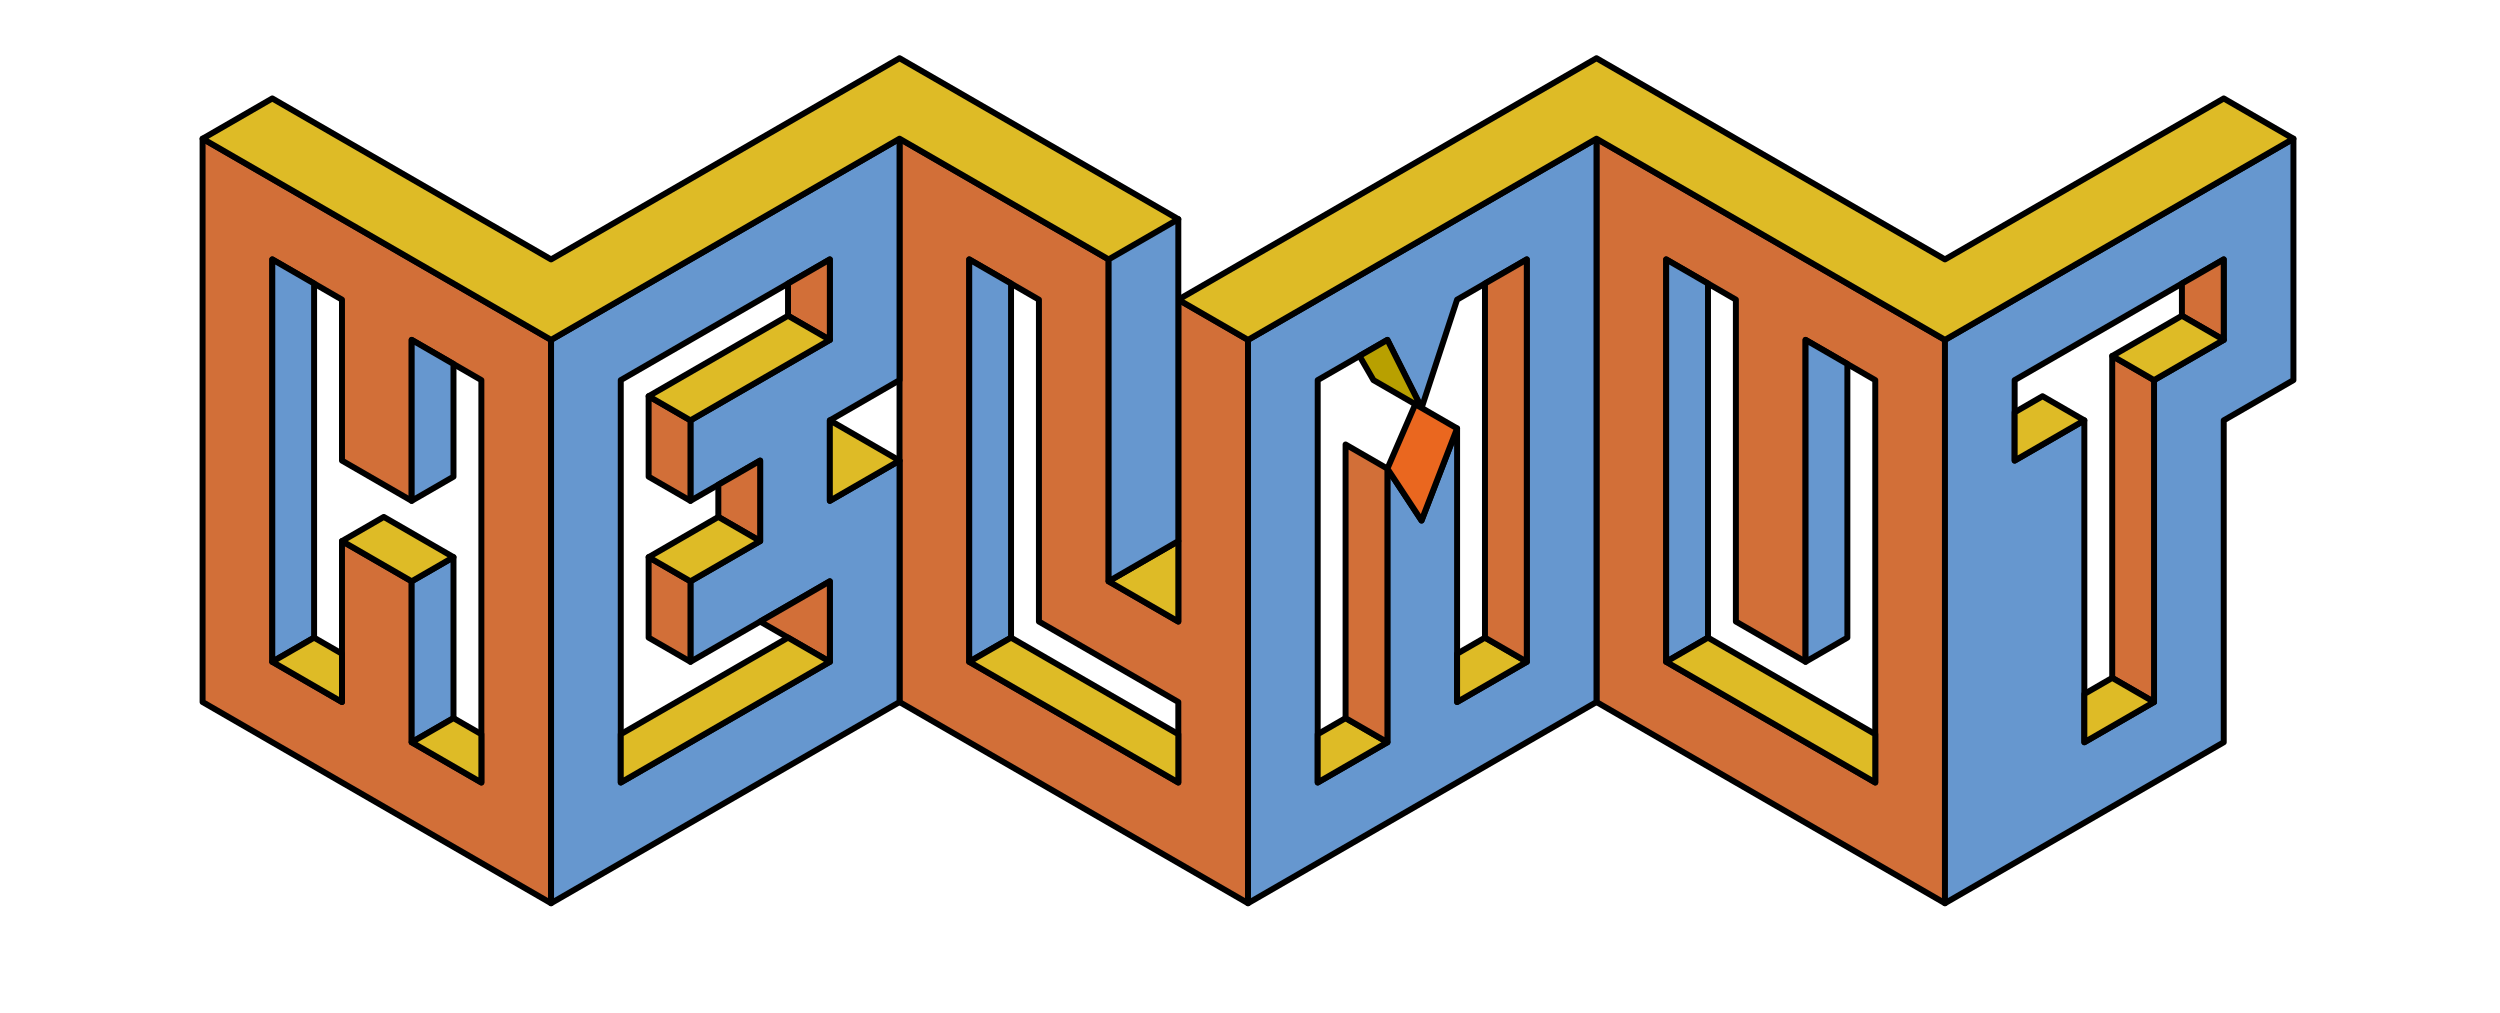 <?xml version="1.0" encoding="UTF-8" standalone="no"?><!DOCTYPE svg PUBLIC "-//W3C//DTD SVG 1.1//EN" "http://www.w3.org/Graphics/SVG/1.1/DTD/svg11.dtd"><svg width="100%" height="100%" viewBox="0 0 1749 709" version="1.1" xmlns="http://www.w3.org/2000/svg" xmlns:xlink="http://www.w3.org/1999/xlink" xml:space="preserve" xmlns:serif="http://www.serif.com/" style="fill-rule:evenodd;clip-rule:evenodd;stroke-linecap:round;stroke-linejoin:round;stroke-miterlimit:1.5;"><g><path d="M141.732,97.028l0,394.109l243.792,140.753l-0,-394.109l-243.792,-140.753Zm48.759,84.452l48.758,28.15l-0,112.603l48.758,28.151l0,-112.603l48.759,28.151l-0,281.506l-48.759,-28.151l0,-112.602l-48.758,-28.151l-0,112.603l-48.758,-28.151l-0,-281.506Z" style="fill:#d26f38;stroke:#000;stroke-width:4.17px;"/><path d="M629.315,97.028l0,394.109l243.792,140.753l0,-394.109l-48.758,-28.151l-0,225.205l-48.759,-28.15l0,-225.205l-146.275,-84.452Zm48.759,84.452l48.758,28.15l0,225.205l97.517,56.302l-0,56.301l-146.275,-84.452l-0,-281.506Z" style="fill:#d26f38;stroke:#000;stroke-width:4.17px;"/><path d="M1116.9,97.028l-0,394.109l243.791,140.753l0,-394.109l-243.791,-140.753Zm48.758,84.452l48.758,28.15l0,225.205l48.759,28.151l-0,-225.205l48.758,28.151l-0,281.506l-146.275,-84.452l-0,-281.506Z" style="fill:#d26f38;stroke:#000;stroke-width:4.17px;"/><path d="M629.315,97.028l0,168.904l-48.758,28.15l0,56.302l48.758,-28.151l0,168.904l-243.791,140.753l-0,-394.109l243.791,-140.753Zm-48.758,84.452l-146.275,84.452l0,281.506l146.275,-84.452l0,-56.301l-97.517,56.301l0,-56.301l48.759,-28.151l-0,-56.301l-48.759,28.151l0,-56.302l97.517,-56.301l0,-56.301Z" style="fill:#6697cf;stroke:#000;stroke-width:4.17px;"/><path d="M1604.48,97.028l-0,168.904l-48.759,28.15l0,225.205l-195.033,112.603l0,-394.109l243.792,-140.753Zm-48.759,84.452l-146.275,84.452l0,56.301l48.759,-28.151l-0,225.205l48.758,-28.15l0,-225.205l48.758,-28.151l0,-56.301Z" style="fill:#6697cf;stroke:#000;stroke-width:4.17px;"/><path d="M1116.9,97.028l-0,394.109l-243.792,140.753l0,-394.109l243.792,-140.753Zm-48.759,84.452l-48.758,28.15l-24.832,75.746l-23.926,-47.595l-48.759,28.151l0,281.506l48.759,-28.151l-0,-191.424l23.926,36.335l24.832,-64.486l-0,191.425l48.758,-28.151l0,-281.506Z" style="fill:#6697cf;stroke:#000;stroke-width:4.17px;"/><path d="M288.007,237.781l0,112.603l29.255,-16.891l0,-78.822l-29.255,-16.89Z" style="fill:#6697cf;stroke:#000;stroke-width:4.17px;"/><path d="M288.007,406.685l29.255,-16.891l0,112.603l-29.255,16.89l0,-112.602Z" style="fill:#6697cf;stroke:#000;stroke-width:4.17px;"/><path d="M190.491,181.48l29.255,16.89l-0,247.726l-29.255,16.89l-0,-281.506Z" style="fill:#6697cf;stroke:#000;stroke-width:4.17px;"/><path d="M190.491,462.986l29.255,-16.89l19.503,11.26l-0,33.781l-48.758,-28.151Z" style="fill:#debb26;stroke:#000;stroke-width:4.17px;"/><path d="M288.007,519.287l29.255,-16.89l19.504,11.26l-0,33.781l-48.759,-28.151Z" style="fill:#debb26;stroke:#000;stroke-width:4.17px;"/><path d="M268.504,361.644l48.758,28.15l-29.255,16.891l-48.758,-28.151l29.255,-16.89Z" style="fill:#debb26;stroke:#000;stroke-width:4.17px;"/><path d="M483.04,294.082l0,56.302l-29.255,-16.891l0,-56.301l29.255,16.89Z" style="fill:#d26f38;stroke:#000;stroke-width:4.17px;"/><path d="M580.557,237.781l-29.255,-16.89l0,-22.521l29.255,-16.89l0,56.301Z" style="fill:#d26f38;stroke:#000;stroke-width:4.17px;"/><path d="M531.799,378.534l-29.255,-16.89l-0,-22.521l29.255,-16.89l-0,56.301Z" style="fill:#d26f38;stroke:#000;stroke-width:4.17px;"/><path d="M580.557,462.986l-48.758,-28.151l48.758,-28.15l0,56.301Z" style="fill:#d26f38;stroke:#000;stroke-width:4.17px;"/><path d="M483.04,462.986l-29.255,-16.89l0,-56.302l29.255,16.891l0,56.301Z" style="fill:#d26f38;stroke:#000;stroke-width:4.17px;"/><path d="M453.785,277.192l97.517,-56.301l29.255,16.89l-97.517,56.301l-29.255,-16.89Z" style="fill:#debb26;stroke:#000;stroke-width:4.17px;"/><path d="M453.785,389.794l48.759,-28.15l29.255,16.89l-48.759,28.151l-29.255,-16.891Z" style="fill:#debb26;stroke:#000;stroke-width:4.17px;"/><path d="M580.557,350.384l0,-56.302l48.758,28.151l-48.758,28.151Z" style="fill:#debb26;stroke:#000;stroke-width:4.17px;"/><path d="M824.349,434.835l-0,-56.301l-48.759,28.151l48.759,28.15Z" style="fill:#debb26;stroke:#000;stroke-width:4.17px;"/><path d="M580.557,462.986l-146.275,84.452l0,-33.781l117.02,-67.561l29.255,16.89Z" style="fill:#debb26;stroke:#000;stroke-width:4.17px;"/><path d="M824.349,209.63l292.55,-168.903l243.791,140.753l195.033,-112.603l48.759,28.151l-243.792,140.753l-243.791,-140.753l-243.792,140.753l-48.758,-28.151Z" style="fill:#debb26;stroke:#000;stroke-width:4.17px;"/><path d="M775.59,181.48l-146.275,-84.452l-243.791,140.753l-243.792,-140.753l48.759,-28.151l195.033,112.603l243.791,-140.753l195.034,112.602" style="fill:#debb26;stroke:#000;stroke-width:4.17px;"/><path d="M678.074,462.986l29.255,-16.89l-0,-247.726l-29.255,-16.89l-0,281.506Z" style="fill:#6697cf;stroke:#000;stroke-width:4.17px;"/><path d="M678.074,462.986l29.255,-16.89l117.02,67.561l-0,33.781l-146.275,-84.452Z" style="fill:#debb26;stroke:#000;stroke-width:4.17px;"/><path d="M921.865,547.438l48.759,-28.151l-29.255,-16.89l-19.504,11.26l0,33.781Z" style="fill:#debb26;stroke:#000;stroke-width:4.17px;"/><path d="M1019.38,491.137l48.758,-28.151l-29.255,-16.89l-19.503,11.26l-0,33.781Z" style="fill:#debb26;stroke:#000;stroke-width:4.17px;"/><path d="M1068.14,462.986l-29.255,-16.89l0,-247.726l29.255,-16.89l0,281.506Z" style="fill:#d26f38;stroke:#000;stroke-width:4.17px;"/><path d="M970.624,519.287l-29.255,-16.89l-0,-191.424l29.255,16.89l-0,191.424Z" style="fill:#d26f38;stroke:#000;stroke-width:4.17px;"/><path d="M970.624,237.781l23.859,47.556l-33.611,-19.405l-9.752,-16.891l19.504,-11.26Z" style="fill:#b8a000;stroke:#000;stroke-width:4.17px;"/><path d="M970.624,327.863c-0,0 19.503,-45.041 19.503,-45.041l29.255,16.89l-24.899,64.447l-23.859,-36.296Z" style="fill:#ea671f;stroke:#000;stroke-width:4.17px;"/><path d="M1263.17,462.986l-0,-225.205l29.255,16.89l-0,191.425l-29.255,16.89Z" style="fill:#6697cf;stroke:#000;stroke-width:4.17px;"/><path d="M1165.66,181.48l29.255,16.89l-0,247.726l-29.255,16.89l-0,-281.506Z" style="fill:#6697cf;stroke:#000;stroke-width:4.17px;"/><path d="M1311.93,547.438l-146.275,-84.452l29.255,-16.89l117.02,67.561l-0,33.781Z" style="fill:#debb26;stroke:#000;stroke-width:4.17px;"/><path d="M1555.72,181.48l0,56.301l-29.255,-16.89l0,-22.521l29.255,-16.89Z" style="fill:#d26f38;stroke:#000;stroke-width:4.17px;"/><path d="M1506.96,491.137l-29.255,-16.891l0,-225.205l29.255,16.891l0,225.205Z" style="fill:#d26f38;stroke:#000;stroke-width:4.17px;"/><path d="M1526.47,220.891l29.255,16.89l-48.758,28.151l-29.255,-16.891l48.758,-28.15Z" style="fill:#debb26;stroke:#000;stroke-width:4.17px;"/><path d="M1409.45,322.233l0,-33.781l19.504,-11.26l29.255,16.89l-48.759,28.151Z" style="fill:#debb26;stroke:#000;stroke-width:4.17px;"/><path d="M1458.21,519.287l-0,-33.78l19.503,-11.261l29.255,16.891l-48.758,28.15Z" style="fill:#debb26;stroke:#000;stroke-width:4.17px;"/><path d="M775.59,406.685l48.759,-28.151l-0,-225.205l-48.759,28.151l0,225.205Z" style="fill:#6697cf;stroke:#000;stroke-width:4.17px;"/></g></svg>